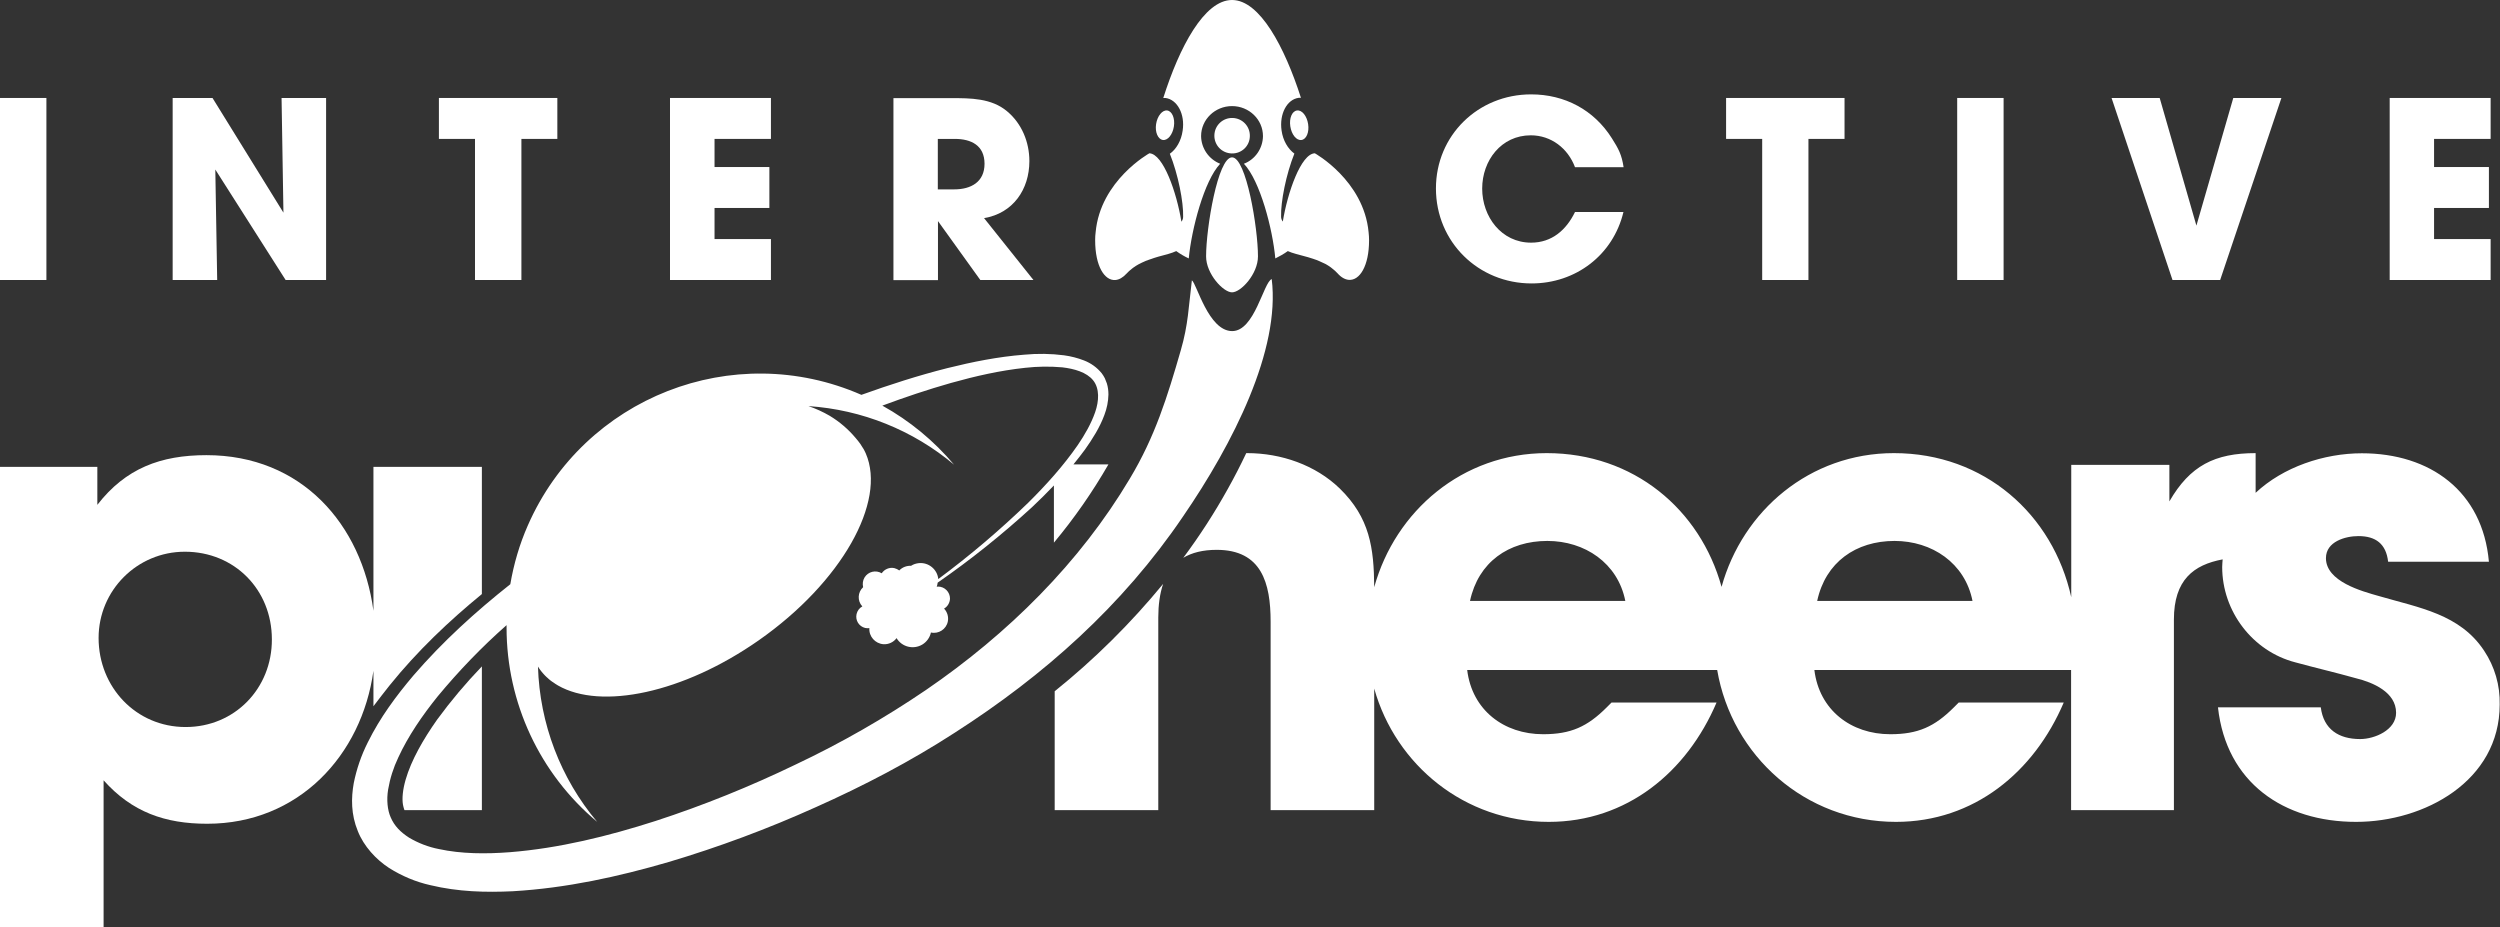 <?xml version="1.0" encoding="UTF-8"?> <!-- Generator: Adobe Illustrator 24.0.1, SVG Export Plug-In . SVG Version: 6.00 Build 0) --> <svg xmlns="http://www.w3.org/2000/svg" xmlns:xlink="http://www.w3.org/1999/xlink" version="1.1" id="Ebene_1" x="0px" y="0px" viewBox="0 0 1600 593.5" style="enable-background:new 0 0 1600 593.5;" xml:space="preserve"><rect x="0" y="0" width="1600" height="593.5" fill="#333333" stroke="none"/> <style type="text/css"> .st0{clip-path:url(#SVGID_2_);} .st1{clip-path:url(#SVGID_4_);fill:#FFFFFF;} </style> <g> <defs> <rect id="SVGID_1_" width="1600" height="593.5"></rect> </defs> <clipPath id="SVGID_2_"> <use xlink:href="#SVGID_1_" style="overflow:visible;"></use> </clipPath> <g class="st0"> <defs> <rect id="SVGID_3_" width="1600" height="593.5"></rect> </defs> <clipPath id="SVGID_4_"> <use xlink:href="#SVGID_3_" style="overflow:visible;"></use> </clipPath> <path class="st1" d="M1589.8,416.4c-15.5-23.4-41.5-27.4-67.2-34.9c-11-3.1-34-9.3-34-24.3c0-10.6,12.4-14.1,20.8-14.1 c11,0,17.7,4.9,19,16.4h64.5c-4-45.1-37.6-69.4-81.3-69.4c-24.3,0-50.4,8.8-68,25.3V290c-26.1,0-42,8-55.2,30.9v-23.4h-62.8v84.7 c-11.7-52.9-55.5-92.2-113.5-92.2c-53.8,0-96.8,36.8-110.3,85.6c-13.7-49.6-56.3-85.6-111.9-85.6c-53.9,0-96.9,37-110.4,85.8 c-0.2-25.2-2.8-44.4-22.1-63.2c-15.5-15-37.5-22.6-59.2-22.6c-0.2,0-0.4,0-0.6,0c-3.7,7.8-7.6,15.4-11.8,22.9 c-8.5,15.3-18,30-28.5,44.1c5.5-3.3,12.5-5.1,21.4-5.1c28.7,0,34.5,21.2,34.5,46v120.6h66.3v-77.8c13.8,49,58,85.3,111.7,85.3 c49.9,0,88.4-31.8,107.4-76.4h-67.2l-3.1,3.1c-12.4,12.4-23,17.2-40.7,17.2c-25.2,0-45.5-15.5-48.6-41.1h160 c9.4,55,56.4,97.2,114.4,97.2c49.9,0,88.4-31.8,107.4-76.4h-67.2l-3.1,3.1c-12.4,12.4-23,17.2-40.7,17.2 c-25.2,0-45.5-15.5-48.6-41.1h164.3v89.7h65.8v-122c0-25.4,12.6-35,31.2-38.5c-0.1,1.6-0.3,3.2-0.3,4.9c0,28.3,19.4,53.9,46.8,61 c12.8,3.5,26.1,6.6,38.9,10.2c10.6,2.6,25.6,8.8,25.6,22.1c0,11-13.7,16.8-23,16.8c-13.7,0-23.4-6.2-25.2-20.3h-65.8 c5.3,48.2,42,73.3,88.4,73.3c43.7,0,91.9-26.1,91.9-75.1C1600.1,438.6,1596.6,426.6,1589.8,416.4 M940.8,384.6 c5.3-24.8,24.7-38.4,49.5-38.4c23.9,0,45.1,14.1,49.9,38.4H940.8z M1163,384.6c5.3-24.8,24.8-38.4,49.5-38.4 c23.9,0,45.1,14.1,49.9,38.4H1163z"></path> <rect y="62.7" class="st1" width="29.7" height="116.5"></rect> <polygon class="st1" points="137.8,108.5 182.8,179.2 208.7,179.2 208.7,62.7 180.2,62.7 181.4,136.1 136,62.7 110.5,62.7 110.5,179.2 139,179.2 "></polygon> <polygon class="st1" points="304,179.2 333.7,179.2 333.7,88.9 356.7,88.9 356.7,62.7 280.9,62.7 280.9,88.9 304,88.9 "></polygon> <polygon class="st1" points="493.4,153 457.3,153 457.3,133.1 492.4,133.1 492.4,106.9 457.3,106.9 457.3,88.9 493.4,88.9 493.4,62.7 428.8,62.7 428.8,179.2 493.4,179.2 "></polygon> <path class="st1" d="M600.3,141.5l27.1,37.7h34l-31.6-39.6c18.5-3.1,29-18.3,29-36.5c0-12.2-4.9-24.1-14.3-31.9 c-10-8.4-23.4-8.4-35.8-8.4h-36.9v116.5h28.5L600.3,141.5z M600.3,88.9h10.8c10.5,0,19,4.2,19,15.9s-8.7,16.4-19.4,16.4h-10.5 V88.9z"></path> <path class="st1" d="M980.2,181.4c28.3,0,52.2-18.2,58.8-45.7H1008c-5.6,11.5-14.8,19.6-28.1,19.6c-19,0-31.3-16.6-31.3-34.6 s12.2-34.1,31.1-34.1c13.1,0,23.8,8.4,28.3,20.4h31.1c-1.2-8-3.2-11.7-7.5-18.5c-11.5-18.2-30.2-28.1-51.7-28.1 c-33.9,0-60.9,26.2-60.9,60.2C919,154.9,946.2,181.4,980.2,181.4"></path> <polygon class="st1" points="1127.8,179.2 1157.4,179.2 1157.4,88.9 1180.5,88.9 1180.5,62.7 1104.7,62.7 1104.7,88.9 1127.8,88.9 "></polygon> <rect x="1252.6" y="62.7" class="st1" width="29.7" height="116.5"></rect> <polygon class="st1" points="1420.9,179.2 1460.1,62.7 1429.3,62.7 1405.7,144.4 1382.2,62.7 1351.4,62.7 1390.4,179.2 "></polygon> <polygon class="st1" points="1594,153 1557.8,153 1557.8,133.1 1592.9,133.1 1592.9,106.9 1557.8,106.9 1557.8,88.9 1594,88.9 1594,62.7 1529.4,62.7 1529.4,179.2 1594,179.2 "></polygon> <path class="st1" d="M259.6,499c-1.8,6.2-2.4,12-1.7,16c0.2,0.9,0.4,1.9,0.7,2.8c0.1,0.2,0.2,0.4,0.3,0.7h49.5v-92 c-10.3,10.7-19.8,22-28.6,34C270.9,473.1,263.2,486.5,259.6,499"></path> <path class="st1" d="M675,442.4v76.1h66.3V395.2c0-8,1-15.3,3.1-21.5C723.7,398.9,700.4,422,675,442.4"></path> <path class="st1" d="M813.9,178.6c-5.3,2.1-10.9,33.3-25.3,33.3c-15.2,0-22.7-30.4-25.8-32.5c-2.1,16.9-2.3,28.3-7.1,44.8 c-8.6,29.8-16.5,55.3-32.6,82.1c-32,53.8-77.9,99.3-130.5,135.3c-26.5,18-54.4,34-83.4,47.7c-29,14-58.9,26.1-89.6,36.1l0,0 c-30.5,9.8-61.9,17.5-93.2,20c-15.5,1.2-31.2,1.1-45.5-2c-6.7-1.3-13.2-3.8-19.1-7.3c-5.4-3.5-9.4-7.4-11.8-13.1 c-2-4.5-2.7-11.1-1.6-17.7c1.2-7.1,3.4-14,6.5-20.5c6.3-13.7,15.3-26.8,25.2-39.1c13.5-16.3,28.2-31.6,44.1-45.6 c0,0.5,0,1.1,0,1.6c0,48,21.2,93.5,58,124.3c-23.5-27.9-36.8-62.9-37.9-99.4c0.3,0.5,0.6,1,0.9,1.4c0.7,1,1.4,1.9,2.2,2.8l0.8,0.9 l0,0c0.5,0.6,1.1,1.1,1.7,1.7c0.2,0.2,0.5,0.4,0.7,0.6c0.1,0.1,0.2,0.2,0.3,0.3c0.8,0.7,1.6,1.4,2.5,2c0.2,0.1,0.3,0.2,0.5,0.3 c1,0.8,2.1,1.4,3.2,2.1c27.5,15.8,80.2,4.9,128.5-28.9c53-37.1,81.9-88.7,68.5-119.6c-0.5-1-0.9-2-1.5-3c0,0,0-0.1-0.1-0.1 c-0.6-1-1.2-2-1.9-3l0,0c-0.9-1.3-1.9-2.5-3-3.8l0,0c-4.7-5.6-10.3-10.4-16.6-14.2l0,0c-4.3-2.5-8.9-4.6-13.6-6.2 c34.3,2.3,66.9,15.4,93.2,37.5c-12.9-15.3-28.4-28.1-45.9-37.8c14.5-5.4,29.1-10.3,43.9-14.5c15.7-4.4,31.5-8,47.5-9.7 c7.9-0.9,15.9-1,23.8-0.3c7.6,0.9,15.5,3.1,19.7,8.3s3.8,13.2,1.3,20.4s-6.6,14.4-11.1,21c-9.2,13.3-20.2,25.5-31.8,37 c-18.1,17.5-37.3,33.8-57.5,48.8c-0.6-6.2-6.2-10.8-12.4-10.2c-1.8,0.2-3.5,0.7-5,1.7c-2.8-0.1-5.6,0.9-7.6,3 c-0.9-0.7-2-1.2-3.1-1.5c-3.1-0.7-6.4,0.7-8.1,3.3c-3.8-2.3-8.7-1.1-11,2.7c-1.1,1.8-1.4,4.1-0.9,6.2c-3.5,3.2-3.8,8.7-0.6,12.2 c0,0,0.1,0.1,0.1,0.1c-1.9,1-3.2,2.8-3.7,4.9c-0.9,4,1.5,7.9,5.5,8.9c0.9,0.2,1.8,0.2,2.7,0.1c-0.4,5.3,3.7,9.9,9,10.3 c3.3,0.2,6.5-1.3,8.4-3.9c3.4,5.7,10.8,7.5,16.5,4.1c2.8-1.7,4.8-4.5,5.5-7.7c4.9,1.1,9.8-2.1,10.8-7c0.6-3-0.3-6.1-2.4-8.3 c2.3-1.3,3.7-3.8,3.8-6.4c0-4.2-3.4-7.7-7.7-7.7c-0.3,0-0.5,0.1-0.8,0.2c0.3-0.9,0.5-1.8,0.6-2.7c21.2-14.7,41.4-30.9,60.4-48.3 c4.8-4.5,9.4-9.1,14-13.9v36.6c13.1-15.7,24.7-32.4,34.9-50.1H687c2.5-3.1,5-6.2,7.4-9.5c4.8-6.8,9.4-14,12.4-22.1 c1.6-4.2,2.5-8.6,2.6-13.1c0-2.4-0.3-4.8-1-7.1c-0.4-1.1-0.8-2.2-1.3-3.3c-0.6-1.1-1.2-2.2-2-3.2c-3-3.7-6.9-6.5-11.3-8.2 c-4.1-1.6-8.4-2.7-12.8-3.3c-8.4-1.1-17-1.2-25.5-0.4c-16.8,1.3-33.1,4.6-49.2,8.6c-18.6,4.7-36.9,10.6-55,17.1 c-82-35.9-177.6,1.6-213.5,83.6c-5.3,12-9,24.7-11.2,37.6c-22.1,17.5-43.2,36.6-62,58.4c-11,13-21.3,26.8-29.2,42.8 c-4.2,8.3-7.2,17.1-9,26.1c-1.7,9.5-1.8,20,2.6,30.7c3.8,9.7,11.7,18.2,20,23.6c8.1,5.1,17,8.9,26.4,11 c17.9,4.3,35.5,4.7,52.7,3.9l0,0c34.4-2,67.5-9.3,99.8-18.7c32.2-9.6,63.6-21.3,94.2-35.1c30.5-13.6,60.6-29.3,89-47.7 c56.9-36.5,107.2-81.1,146-138.3C789.3,283.7,819.5,223.9,813.9,178.6"></path> <path class="st1" d="M788.5,187.1c5.7,0,16.6-11.8,16.6-23c0-18.2-7.5-63.4-16.6-63.4s-16.6,45.2-16.6,63.4 C771.9,175.3,782.9,187.1,788.5,187.1"></path> <path class="st1" d="M713.9,179.2c2.3-0.2,4.7-1.5,7.1-4.1c1-1.1,2.2-2.2,3.4-3.1c0.3-0.2,0.6-0.5,0.9-0.7 c1.1-0.8,2.2-1.5,3.3-2.1c0.1-0.1,0.3-0.2,0.4-0.2c1.2-0.7,2.5-1.2,3.8-1.8c0.4-0.2,0.8-0.4,1.3-0.5c0.9-0.4,1.9-0.7,2.8-1 l1.7-0.6c0.9-0.3,1.8-0.5,2.6-0.8c4.5-1.2,8.6-2.2,11.6-3.6l0,0c2.5,1.8,5.2,3.4,8,4.7c1.8-18.8,9.8-49.6,20.1-60.6 c-7.3-2.9-12.1-9.9-12.2-17.7c0-10.6,8.9-19.2,19.8-19.2s19.8,8.6,19.8,19.2c-0.1,7.8-4.9,14.9-12.2,17.7 c10.4,11,18.4,41.8,20.1,60.6c2.8-1.4,5.5-2.9,8-4.7c3,1.4,7.2,2.3,11.8,3.6l1.1,0.3c1.1,0.3,2.1,0.6,3.2,1 c0.9,0.3,1.7,0.6,2.6,0.9l1.4,0.6c1.2,0.5,2.5,1.1,3.7,1.7c0.2,0.1,0.4,0.2,0.6,0.3c1.1,0.6,2.1,1.3,3.1,2c0.3,0.2,0.7,0.5,1,0.8 c1.2,0.9,2.3,1.9,3.3,3c0,0,0.1,0.1,0.1,0.1c2.3,2.6,4.8,3.9,7.1,4.1c7,0.6,13-8.9,13-25.3c0-1.7-0.1-3.5-0.3-5.2 c-3.1-33.1-34.4-50.5-34.4-50.5c-8.9,0.3-17.5,25.2-20.5,43.7c-0.7-0.9-1.1-2-1.1-3.1c-0.3-9.5,3.2-27.2,8.5-40.4 c-4.1-3-7.3-8.3-8.2-14.8c-1.5-10.5,3.4-19.9,11-20.9c0.5,0,0.9,0,1.4,0C822.2,30.2,806.3,0,788.5,0s-33.7,30.2-44,62.7 c0.5,0,0.9,0,1.4,0c7.6,1,12.6,10.4,11,20.9c-0.9,6.5-4.1,11.9-8.2,14.8c5.3,13.2,8.8,30.9,8.5,40.4c0,1.1-0.4,2.2-1.1,3.1 c-3-18.6-11.6-43.4-20.5-43.8c0,0-31.4,17.4-34.4,50.6c-0.2,1.5-0.3,3.1-0.3,4.7c0,0.1,0,0.2,0,0.4 C700.9,170.3,706.9,179.8,713.9,179.2"></path> <path class="st1" d="M825.8,80.9c0.8,5.2,3.9,9.1,7.1,8.7s5.1-5,4.3-10.2s-3.9-9.1-7.1-8.7S825,75.6,825.8,80.9"></path> <path class="st1" d="M744.2,89.6c3.2,0.4,6.3-3.5,7.1-8.7s-1.2-9.8-4.3-10.2s-6.3,3.5-7.1,8.7S741.1,89.1,744.2,89.6"></path> <path class="st1" d="M799.9,87.2c0.2-6.3-4.7-11.5-11-11.7c-6.3-0.2-11.5,4.7-11.7,11s4.7,11.5,11,11.7c0.1,0,0.2,0,0.3,0 C794.7,98.3,799.8,93.4,799.9,87.2C799.9,87.2,799.9,87.2,799.9,87.2"></path> <path class="st1" d="M239,298.8v92.1c-7.5-55.5-46.1-99.6-106.9-99.6c-29.2,0-51.7,8.4-69.8,31.8v-24.3H0v294.7h66.3v-94.1 c18.1,20.3,39.3,27.8,66.3,27.8c58.5,0,98.9-43.8,106.4-97.9V452c2.3-3.2,7.9-10.2,10.3-13.3c17.9-22.2,38-41.2,59.1-58.5v-81.4 H239z M118.8,465.3c-31.8,0-55.7-25.6-55.7-57c0-30.5,24.7-55.2,55.2-55.2c31.8,0,55.7,24.3,55.7,56.1 C174.1,440.6,150.2,465.3,118.8,465.3"></path> </g> </g> </svg> 